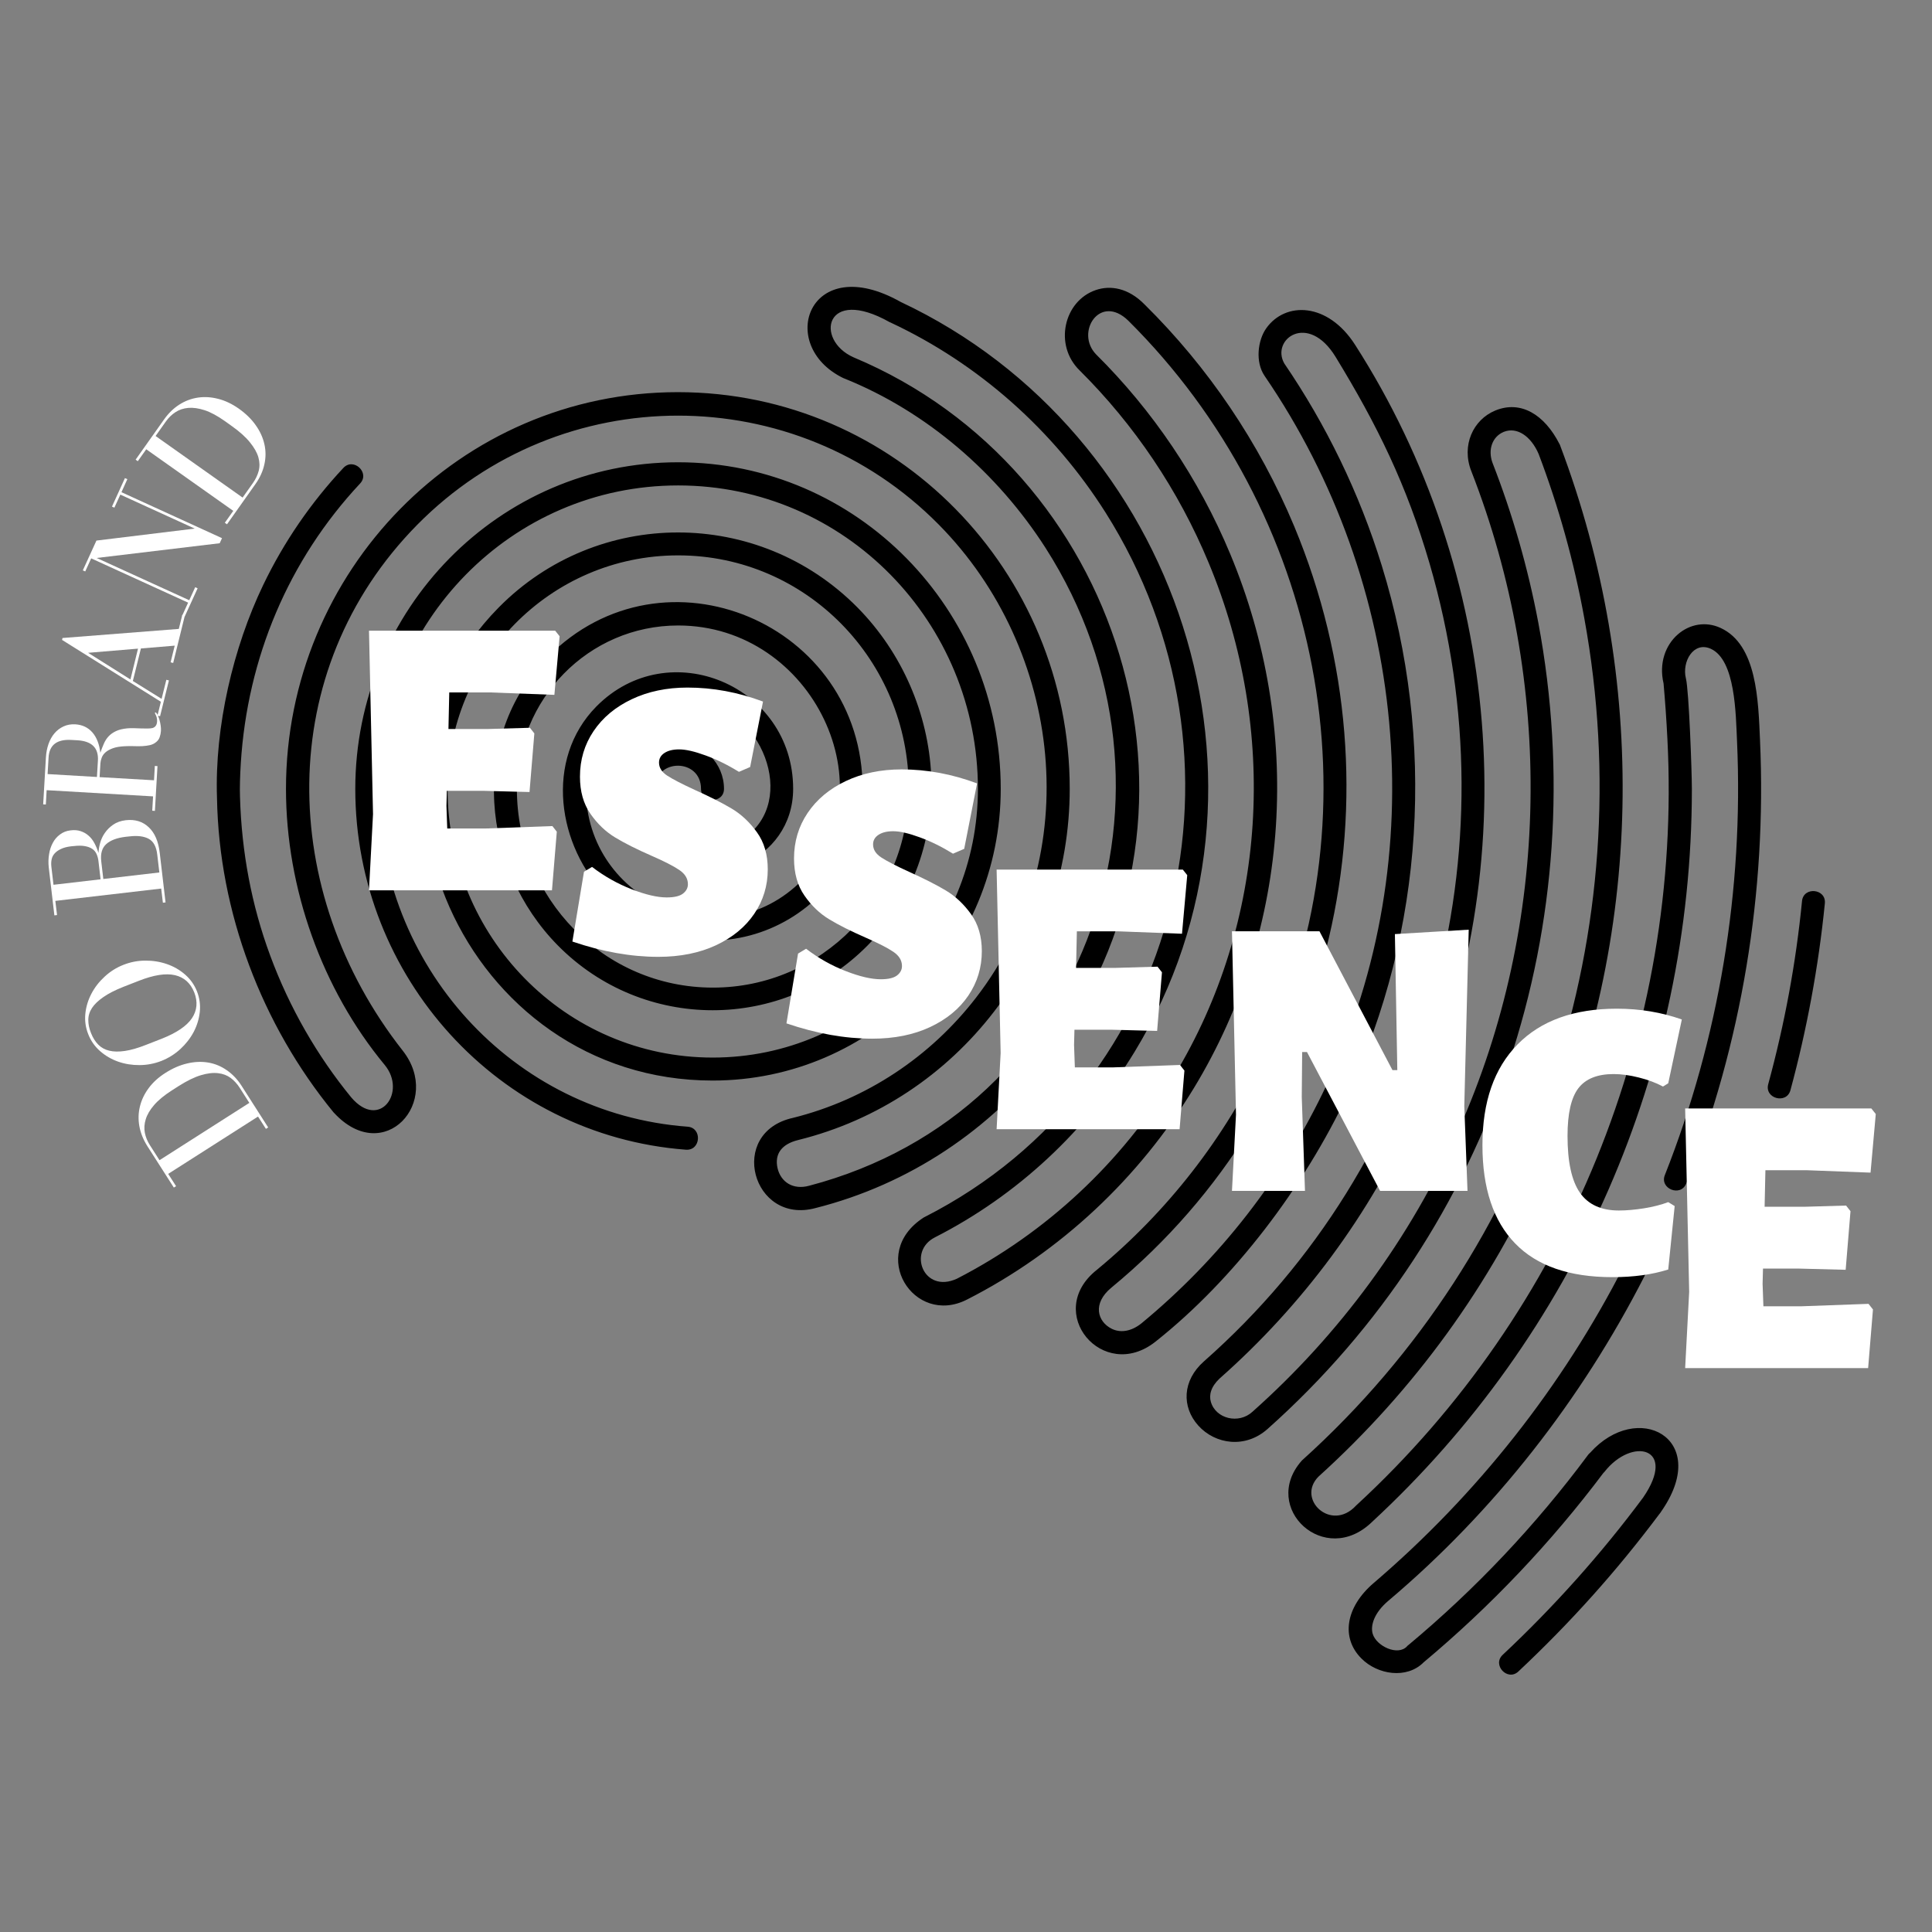<svg xmlns="http://www.w3.org/2000/svg" xmlns:xlink="http://www.w3.org/1999/xlink" width="500" viewBox="0 0 375 375" height="500" preserveAspectRatio="xMidYMid meet"><rect x="0" y="0" width="375" height="375" fill="#808080" stroke="none"/><defs><g></g><clipPath id="26ecca7b11"><path d="M 42 55 L 354.398 55 L 354.398 326 L 42 326 Z M 42 55 " clip-rule="nonzero"></path></clipPath></defs><g clip-path="url(#26ecca7b11)"><path fill="#000000" d="M 140.527 153.117 C 140.527 155.988 136.066 155.988 136.066 153.117 C 136.066 147.125 127.105 147.125 127.105 153.117 C 127.105 163.105 139.156 168.285 146.207 161.168 C 154.574 152.711 146.27 134.984 131.602 134.984 C 121.613 134.984 113.719 143.191 113.719 153.148 C 113.719 175.184 140.215 186.512 155.727 170.812 C 172.77 153.555 157.977 121.406 131.633 121.406 C 114.184 121.406 100.328 135.766 100.328 153.148 C 100.328 174.277 117.184 191.695 138.375 191.695 C 159.566 191.695 176.391 174.277 176.391 153.148 C 176.391 128.305 156.57 107.797 131.633 107.797 C 106.695 107.797 86.875 128.273 86.875 153.148 C 86.875 181.707 109.66 205.273 138.344 205.273 C 166.996 205.273 189.812 181.707 189.812 153.148 C 189.812 120.844 164.031 94.223 131.633 94.223 C 99.234 94.223 73.453 120.844 73.453 153.148 C 73.453 187.324 99.422 216.164 133.473 218.691 C 136.344 218.91 136.035 223.375 133.129 223.156 C 96.77 220.41 68.961 189.602 68.961 153.117 C 68.961 118.379 96.77 89.727 131.602 89.727 C 166.434 89.727 194.242 118.379 194.242 153.117 C 194.242 184.141 169.43 209.734 138.312 209.734 C 89.996 209.734 64.371 150.746 96.801 117.91 C 115.965 98.496 147.238 98.496 166.434 117.91 C 183.879 135.578 186.504 165.195 168.398 183.516 C 151.828 200.277 124.828 200.277 108.285 183.516 C 93.461 168.504 90.84 143.191 106.32 127.523 C 128.855 104.707 167.434 121 167.434 153.117 C 167.434 179.18 136.098 192.445 117.773 173.902 C 108.191 164.289 105.602 147.438 115.746 137.137 C 129.824 122.875 153.949 133.109 153.949 153.117 C 153.949 167.133 137.062 174.246 127.199 164.289 C 119.336 156.332 122.145 144.098 131.57 144.098 C 136.531 144.098 140.527 148.188 140.527 153.117 Z M 322.273 293.633 C 322.211 293.727 322.117 293.82 322.055 293.91 C 313.781 304.961 304.793 314.98 294.711 324.438 C 292.621 326.402 289.562 323.156 291.684 321.191 C 301.547 311.953 310.848 301.559 318.934 290.668 C 325.645 280.898 316.777 278.836 311.41 285.703 C 311.348 285.766 311.285 285.828 311.223 285.891 C 301.047 299.438 289.281 311.828 276.328 322.656 C 273.051 325.965 267.371 325.062 264.25 321.91 C 260.223 317.883 261.191 311.922 266.621 307.27 C 286.66 290.137 303.234 269.16 315.25 245.629 C 316.559 243.07 320.523 245.098 319.215 247.656 C 306.977 271.629 290.062 293.32 269.523 310.672 C 266.621 313.105 265.996 315.605 266.434 317.102 C 267.121 319.504 271.367 321.535 273.145 319.504 C 273.207 319.41 273.301 319.348 273.395 319.285 C 286.379 308.457 298.113 296.035 308.195 282.457 C 308.32 282.27 308.477 282.113 308.633 281.988 C 317.809 271.719 332.012 279.086 322.738 292.945 C 322.707 293.008 322.645 293.102 322.586 293.164 L 322.523 293.258 C 322.43 293.383 322.367 293.508 322.273 293.633 Z M 219.023 62.262 C 213.5 56.859 208.633 64.539 212.75 68.785 C 223.738 79.676 232.664 92.848 238.781 107.516 C 252.891 141.32 250.672 180.055 231.727 211.203 C 221.117 228.648 205.852 243.008 187.688 252.246 C 177.355 257.52 168.43 243.379 179.23 236.359 C 179.324 236.297 179.418 236.234 179.512 236.203 C 229.949 210.547 244.555 146.906 214.594 99.496 C 204.48 83.516 189.996 70.625 172.863 62.605 C 172.801 62.574 172.77 62.543 172.707 62.543 C 160.098 55.426 158.102 65.977 165.652 69.348 L 168.148 70.438 C 218.867 93.473 238.344 159.641 203.543 204.711 C 192.34 219.223 176.484 229.898 158.289 234.484 C 146.02 237.793 141.09 219.816 153.918 216.977 C 168.211 213.418 180.633 205.055 189.438 193.66 C 210.848 165.945 206.227 126.152 182.227 101.836 C 154.355 73.621 108.879 73.621 81.008 101.836 C 53.043 130.176 53.98 173.156 78.168 203.93 C 85.969 213.855 74.547 226.465 64.871 216.039 C 64.84 216.008 64.777 215.945 64.746 215.914 C 50.859 198.969 42.492 177.117 42.117 154.832 C 41.648 141.07 45.27 125.652 51.074 113.574 C 55.102 105.176 60.375 97.531 66.652 90.82 C 68.617 88.727 71.863 91.754 69.895 93.848 C 55.977 108.734 48.016 127.711 46.738 148.156 C 46.582 150.684 46.52 153.023 46.582 154.68 C 46.895 165.414 48.828 175.715 52.449 185.484 C 56.195 195.629 61.594 204.961 68.18 213.012 C 73.672 219.441 79.012 211.949 74.672 206.707 C 62.531 192.039 55.508 172.469 55.508 153.117 C 55.508 110.918 89.277 76.117 131.57 76.117 C 173.863 76.117 207.633 110.918 207.633 153.117 C 207.633 185.328 185.941 213.605 154.918 221.281 C 151.734 222.062 150.297 223.969 150.922 226.746 C 151.547 229.398 153.887 231.02 157.07 230.148 C 211.848 215.758 232.82 153.055 202.949 106.363 C 193.648 91.848 179.918 79.895 163.812 73.434 C 163.75 73.402 163.719 73.402 163.656 73.371 C 150.547 66.973 157.07 48.59 174.828 58.609 C 228.824 83.984 251.703 152.43 220.211 204.18 C 210.879 219.504 197.457 232.02 181.477 240.164 C 176.078 242.883 179.262 251.184 185.754 248.188 C 203.105 239.262 217.715 225.621 227.855 208.891 C 246.055 178.961 248.145 141.695 234.598 109.234 C 228.73 95.094 220.148 82.422 209.566 71.906 C 204.512 67.004 206.477 58.422 212.688 56.301 C 215.527 55.332 218.992 55.863 222.176 59.109 C 234.473 71.25 244.398 85.855 251.203 102.148 C 272.863 154.18 259.289 214.043 215.715 249.934 C 211.973 253.023 213.031 256.52 215.746 257.895 C 217.34 258.707 219.43 258.551 221.551 256.863 C 236.691 244.379 249.051 228.586 257.508 210.547 C 278.387 166.164 272.988 113.168 245.461 72.965 C 243.617 70.281 244.117 66.07 245.773 63.727 C 249.488 58.484 257.727 58.641 263.031 66.941 C 291.309 111.043 296.367 167.973 274.77 215.945 C 265.84 235.828 252.766 253.398 236.723 267.57 C 235.035 269.16 234.629 270.785 235.035 272.125 C 236.004 275.402 240.438 276.465 243.09 274.031 C 259.973 259.02 273.707 240.414 283.07 219.41 C 301.016 179.273 301.609 132.488 285.566 91.414 C 283.633 86.48 285.91 81.457 290.25 79.676 C 295.211 77.648 299.801 80.488 302.703 86.199 C 302.766 86.293 302.797 86.387 302.828 86.48 C 319.867 131.582 319.09 182.238 299.613 226.215 C 289.375 249.375 274.395 269.91 255.918 286.609 C 251.578 290.977 258.352 297.406 263.156 292.289 C 263.188 292.227 263.25 292.195 263.281 292.164 C 304.168 254.492 326.547 199.996 323.645 143.504 C 323.457 139.633 323.176 135.797 322.895 132.645 C 321.961 128.68 323.301 125.215 325.645 123.156 C 327.953 121.125 331.105 120.562 333.945 121.875 C 341.062 125.121 341.281 136.012 341.621 143.754 C 342.934 173.219 338.035 202.617 327.297 229.711 C 326.234 232.395 322.086 230.738 323.145 228.086 C 333.633 201.559 338.438 172.75 337.16 143.941 C 336.91 138.512 336.848 128.117 332.074 125.934 C 328.703 124.402 326.422 128.461 327.234 131.676 C 327.828 134.047 328.391 149.871 328.391 153.117 C 328.391 180.738 322.617 207.051 312.254 230.801 C 301.484 255.492 285.754 277.434 266.34 295.379 C 257.133 304.367 244.648 292.695 252.609 283.582 C 252.672 283.52 252.734 283.426 252.828 283.363 C 298.332 242.32 318.59 180.676 307.508 119.973 C 305.512 108.984 302.516 98.309 298.645 88.105 C 297.148 84.641 294.43 82.797 291.871 83.828 C 289.688 84.734 288.75 87.23 289.688 89.82 C 293.559 99.746 296.555 110.109 298.582 120.844 C 309.508 179.148 290 238.23 246.023 277.371 C 241.746 281.18 235.91 280.398 232.57 276.684 C 229.355 273.094 229.449 267.977 233.695 264.23 C 277.391 225.684 293.84 165.508 277.484 109.391 C 273.02 94.098 267.309 82.484 259.227 69.254 C 253.887 60.543 246.648 65.852 249.27 70.531 C 257.383 82.422 263.844 95.656 268.215 109.828 C 278.668 143.66 276.484 180.676 261.566 212.449 C 253.137 230.336 239.562 248.312 224.27 260.422 C 214.094 268.477 202.484 254.711 212.906 246.469 C 226.516 235.234 237.688 220.973 245.367 204.711 C 268.027 156.582 256.262 99.246 219.023 62.262 Z M 347.523 211.609 C 346.773 214.387 342.434 213.23 343.215 210.422 C 346.398 198.719 348.582 186.98 349.77 174.902 C 350.051 172.031 354.48 172.469 354.203 175.34 C 352.984 187.574 350.707 199.84 347.523 211.609 Z M 347.523 211.609 " fill-opacity="1" fill-rule="nonzero"></path></g><g fill="#ffffff" fill-opacity="1"><g transform="translate(66.95, 172.809)"><g><path d="M 40.266 -12.469 L 41.125 -11.375 L 40.188 0 L 4.672 0 L 5.453 -14.797 L 4.672 -50.391 L 40.812 -50.391 L 41.672 -49.312 L 40.656 -37.938 L 28.281 -38.406 L 20.25 -38.406 L 20.094 -31.312 L 27.812 -31.312 L 35.906 -31.547 L 36.766 -30.453 L 35.828 -19.078 L 26.797 -19.312 L 19.781 -19.312 L 19.703 -16.359 L 19.859 -12 L 27.344 -12 Z M 40.266 -12.469 "></path></g></g></g><g fill="#ffffff" fill-opacity="1"><g transform="translate(52.599, 219.709)"><g><path d="M -24 2.75 L -18.859 10.797 L -18.422 10.531 L -19.953 8.141 L -2.516 -2.984 L -0.984 -0.594 L -0.547 -0.875 L -5.688 -8.922 C -6.488 -10.18 -7.445 -11.195 -8.562 -11.969 C -9.676 -12.75 -10.883 -13.25 -12.188 -13.469 C -13.488 -13.688 -14.844 -13.629 -16.25 -13.297 C -17.664 -12.973 -19.082 -12.359 -20.5 -11.453 C -21.832 -10.609 -22.91 -9.629 -23.734 -8.516 C -24.566 -7.398 -25.133 -6.211 -25.438 -4.953 C -25.75 -3.691 -25.785 -2.406 -25.547 -1.094 C -25.305 0.219 -24.789 1.5 -24 2.75 Z M -19.266 -8.047 L -17.922 -8.906 C -16.297 -9.938 -14.852 -10.641 -13.594 -11.016 C -12.344 -11.391 -11.238 -11.52 -10.281 -11.406 C -9.332 -11.301 -8.516 -10.992 -7.828 -10.484 C -7.148 -9.973 -6.566 -9.336 -6.078 -8.578 L -4.203 -5.641 L -21.641 5.484 L -23.516 2.547 C -23.992 1.805 -24.316 1.016 -24.484 0.172 C -24.648 -0.672 -24.594 -1.547 -24.312 -2.453 C -24.039 -3.359 -23.5 -4.281 -22.688 -5.219 C -21.883 -6.156 -20.742 -7.098 -19.266 -8.047 Z M -19.266 -8.047 "></path></g></g></g><g fill="#ffffff" fill-opacity="1"><g transform="translate(41.813, 203.174)"><g><path d="M -3.578 -10.75 C -4.086 -12.031 -4.859 -13.117 -5.891 -14.016 C -6.93 -14.922 -8.109 -15.598 -9.422 -16.047 C -10.742 -16.504 -12.133 -16.727 -13.594 -16.719 C -15.062 -16.719 -16.477 -16.445 -17.844 -15.906 C -19.207 -15.375 -20.426 -14.609 -21.5 -13.609 C -22.582 -12.617 -23.441 -11.508 -24.078 -10.281 C -24.723 -9.051 -25.113 -7.754 -25.25 -6.391 C -25.383 -5.035 -25.195 -3.719 -24.688 -2.438 C -24.188 -1.156 -23.422 -0.062 -22.391 0.844 C -21.359 1.75 -20.188 2.43 -18.875 2.891 C -17.57 3.348 -16.188 3.57 -14.719 3.562 C -13.258 3.551 -11.848 3.281 -10.484 2.75 C -9.117 2.207 -7.895 1.441 -6.812 0.453 C -5.738 -0.535 -4.875 -1.645 -4.219 -2.875 C -3.57 -4.113 -3.176 -5.414 -3.031 -6.781 C -2.895 -8.145 -3.078 -9.469 -3.578 -10.75 Z M -24.141 -2.641 C -24.504 -3.535 -24.68 -4.391 -24.672 -5.203 C -24.672 -6.023 -24.43 -6.801 -23.953 -7.531 C -23.473 -8.258 -22.738 -8.961 -21.75 -9.641 C -20.77 -10.328 -19.477 -10.988 -17.875 -11.625 L -14.875 -12.797 C -11.969 -13.941 -9.625 -14.305 -7.844 -13.891 C -6.07 -13.473 -4.828 -12.359 -4.109 -10.547 C -3.398 -8.723 -3.551 -7.051 -4.562 -5.531 C -5.582 -4.02 -7.547 -2.691 -10.453 -1.547 L -13.453 -0.375 C -15.023 0.25 -16.395 0.645 -17.562 0.812 C -18.727 0.988 -19.738 0.973 -20.594 0.766 C -21.445 0.566 -22.16 0.176 -22.734 -0.406 C -23.316 -0.988 -23.785 -1.734 -24.141 -2.641 Z M -24.141 -2.641 "></path></g></g></g><g fill="#ffffff" fill-opacity="1"><g transform="translate(34.431, 183.406)"><g></g></g></g><g fill="#ffffff" fill-opacity="1"><g transform="translate(32.241, 176.095)"><g><path d="M -18.547 -14.922 C -19.328 -14.836 -20.008 -14.57 -20.594 -14.125 C -21.188 -13.688 -21.656 -13.141 -22 -12.484 C -22.352 -11.828 -22.594 -11.086 -22.719 -10.266 C -22.852 -9.453 -22.875 -8.617 -22.781 -7.766 L -21.688 1.578 L -21.172 1.516 L -21.5 -1.234 L -0.953 -3.625 L -0.625 -0.875 L -0.109 -0.938 L -1.234 -10.531 C -1.484 -12.758 -2.195 -14.426 -3.375 -15.531 C -4.551 -16.645 -6.039 -17.098 -7.844 -16.891 C -8.801 -16.773 -9.609 -16.488 -10.266 -16.031 C -10.93 -15.57 -11.473 -15.035 -11.891 -14.422 C -12.316 -13.816 -12.625 -13.156 -12.812 -12.438 C -13.008 -11.727 -13.109 -11.094 -13.109 -10.531 C -13.328 -11.207 -13.594 -11.836 -13.906 -12.422 C -14.219 -13.016 -14.598 -13.504 -15.047 -13.891 C -15.492 -14.285 -16.004 -14.578 -16.578 -14.766 C -17.148 -14.961 -17.805 -15.016 -18.547 -14.922 Z M -12.719 -5.422 L -21.859 -4.359 L -22.266 -7.828 C -22.328 -8.359 -22.312 -8.848 -22.219 -9.297 C -22.125 -9.742 -21.926 -10.129 -21.625 -10.453 C -21.332 -10.785 -20.926 -11.07 -20.406 -11.312 C -19.883 -11.562 -19.227 -11.734 -18.438 -11.828 L -17.922 -11.875 C -17.055 -11.977 -16.332 -11.973 -15.75 -11.859 C -15.164 -11.754 -14.688 -11.57 -14.312 -11.312 C -13.945 -11.062 -13.672 -10.723 -13.484 -10.297 C -13.297 -9.867 -13.176 -9.398 -13.125 -8.891 Z M -1.312 -6.75 L -12.188 -5.484 L -12.594 -8.953 C -12.758 -10.43 -12.43 -11.535 -11.609 -12.266 C -10.785 -13.004 -9.535 -13.473 -7.859 -13.672 L -7.109 -13.75 C -5.547 -13.938 -4.301 -13.781 -3.375 -13.281 C -2.445 -12.781 -1.895 -11.758 -1.719 -10.219 Z M -1.312 -6.75 "></path></g></g></g><g fill="#ffffff" fill-opacity="1"><g transform="translate(30.005, 158.42)"><g><path d="M -0.406 -17.109 C -0.625 -17.055 -0.926 -17.023 -1.312 -17.016 C -1.695 -17.016 -2.113 -17.02 -2.562 -17.031 C -3.02 -17.051 -3.484 -17.066 -3.953 -17.078 C -4.43 -17.098 -4.883 -17.086 -5.312 -17.047 C -6.188 -16.961 -6.91 -16.785 -7.484 -16.516 C -8.066 -16.242 -8.547 -15.906 -8.922 -15.5 C -9.305 -15.094 -9.613 -14.617 -9.844 -14.078 C -10.082 -13.535 -10.312 -12.945 -10.531 -12.312 C -10.727 -13.988 -11.242 -15.305 -12.078 -16.266 C -12.922 -17.223 -14.02 -17.742 -15.375 -17.828 C -16.219 -17.879 -16.984 -17.742 -17.672 -17.422 C -18.359 -17.109 -18.945 -16.66 -19.438 -16.078 C -19.926 -15.504 -20.312 -14.812 -20.594 -14 C -20.875 -13.195 -21.039 -12.332 -21.094 -11.406 L -21.625 -2.297 L -21.109 -2.266 L -20.953 -5.047 L -0.297 -3.844 L -0.453 -1.062 L 0.062 -1.031 L 0.562 -9.719 L 0.047 -9.75 L -0.109 -6.969 L -10.672 -7.578 L -10.516 -10.266 C -10.492 -10.609 -10.41 -10.969 -10.266 -11.344 C -10.129 -11.727 -9.883 -12.078 -9.531 -12.391 C -9.176 -12.703 -8.695 -12.969 -8.094 -13.188 C -7.488 -13.406 -6.719 -13.535 -5.781 -13.578 C -5.219 -13.609 -4.645 -13.613 -4.062 -13.594 C -3.477 -13.57 -2.914 -13.57 -2.375 -13.594 C -1.844 -13.625 -1.344 -13.691 -0.875 -13.797 C -0.414 -13.91 -0.02 -14.109 0.312 -14.391 C 0.633 -14.648 0.859 -14.961 0.984 -15.328 C 1.117 -15.703 1.203 -16.102 1.234 -16.531 C 1.254 -16.906 1.234 -17.273 1.172 -17.641 C 1.117 -18.016 1.047 -18.359 0.953 -18.672 C 0.859 -18.992 0.758 -19.27 0.656 -19.5 C 0.562 -19.727 0.457 -19.906 0.344 -20.031 C 0.289 -20.094 0.234 -20.129 0.172 -20.141 C 0.109 -20.141 0.07 -20.109 0.062 -20.047 C 0.062 -20.004 0.082 -19.938 0.125 -19.844 C 0.395 -19.395 0.516 -18.898 0.484 -18.359 C 0.441 -17.691 0.145 -17.273 -0.406 -17.109 Z M -11.188 -7.609 L -20.766 -8.172 L -20.578 -11.375 C -20.441 -13.82 -18.961 -14.961 -16.141 -14.797 L -14.984 -14.734 C -12.191 -14.566 -10.863 -13.258 -11 -10.812 Z M -11.188 -7.609 "></path></g></g></g><g fill="#ffffff" fill-opacity="1"><g transform="translate(30.896, 139.727)"><g><path d="M -0.328 -0.828 L 0.172 -0.703 L 1.891 -7.656 L 1.391 -7.781 L 0.469 -4.078 L -5.109 -7.547 L -3.547 -13.859 L 3.016 -14.406 L 2.219 -11.172 L 2.719 -11.047 L 4.984 -20.25 L 4.484 -20.375 L 3.812 -17.656 L -18.766 -15.891 L -18.844 -15.516 L 0.328 -3.516 Z M -13.797 -13.016 L -4.109 -13.828 L -5.578 -7.844 Z M -13.797 -13.016 "></path></g></g></g><g fill="#ffffff" fill-opacity="1"><g transform="translate(35.467, 120.52)"><g><path d="M -0.109 -1.016 L 0.359 -0.797 L 2.891 -6.328 L 2.422 -6.547 L 1.266 -4.016 L -16.703 -12.219 L 7.172 -15.078 L 7.625 -16.062 L -11.891 -24.984 L -10.75 -27.516 L -11.219 -27.719 L -13.734 -22.188 L -13.266 -21.984 L -12.109 -24.516 L 2.328 -17.922 L -16.75 -15.594 L -19.391 -9.812 L -18.922 -9.609 L -17.766 -12.141 L 1.047 -3.547 Z M -0.109 -1.016 "></path></g></g></g><g fill="#ffffff" fill-opacity="1"><g transform="translate(43.465, 102.61)"><g><path d="M -11.625 -21.188 L -17.141 -13.391 L -16.719 -13.094 L -15.078 -15.406 L 1.812 -3.453 L 0.172 -1.141 L 0.594 -0.844 L 6.109 -8.641 C 6.973 -9.859 7.551 -11.129 7.844 -12.453 C 8.145 -13.773 8.148 -15.078 7.859 -16.359 C 7.578 -17.648 7.016 -18.891 6.172 -20.078 C 5.336 -21.266 4.234 -22.344 2.859 -23.312 C 1.566 -24.219 0.25 -24.844 -1.094 -25.188 C -2.438 -25.539 -3.75 -25.625 -5.031 -25.438 C -6.32 -25.25 -7.531 -24.797 -8.656 -24.078 C -9.781 -23.359 -10.77 -22.395 -11.625 -21.188 Z M 0.156 -20.891 L 1.469 -19.953 C 3.031 -18.848 4.223 -17.781 5.047 -16.75 C 5.879 -15.727 6.426 -14.758 6.688 -13.844 C 6.945 -12.926 6.969 -12.051 6.75 -11.219 C 6.531 -10.395 6.16 -9.613 5.641 -8.875 L 3.625 -6.031 L -13.266 -17.984 L -11.25 -20.828 C -10.738 -21.547 -10.125 -22.141 -9.406 -22.609 C -8.695 -23.078 -7.867 -23.352 -6.922 -23.438 C -5.973 -23.52 -4.91 -23.367 -3.734 -22.984 C -2.566 -22.598 -1.27 -21.898 0.156 -20.891 Z M 0.156 -20.891 "></path></g></g></g><g fill="#ffffff" fill-opacity="1"><g transform="translate(109.695, 184.784)"><g><path d="M 23.75 -51.328 C 28.688 -51.328 33.57 -50.422 38.406 -48.609 L 35.906 -35.906 L 33.734 -34.969 C 31.547 -36.32 29.383 -37.383 27.25 -38.156 C 25.125 -38.938 23.414 -39.328 22.125 -39.328 C 20.926 -39.328 19.973 -39.094 19.266 -38.625 C 18.566 -38.164 18.219 -37.547 18.219 -36.766 C 18.219 -35.773 18.75 -34.93 19.812 -34.234 C 20.883 -33.535 22.664 -32.613 25.156 -31.469 C 28.062 -30.164 30.445 -28.957 32.312 -27.844 C 34.188 -26.727 35.82 -25.195 37.219 -23.25 C 38.625 -21.301 39.328 -18.898 39.328 -16.047 C 39.328 -12.879 38.457 -10.008 36.719 -7.438 C 34.977 -4.863 32.5 -2.82 29.281 -1.312 C 26.062 0.188 22.328 0.938 18.078 0.938 C 12.773 0.938 7.219 -0.051 1.406 -2.031 L 3.656 -15.578 L 5.219 -16.516 C 7.602 -14.691 10.16 -13.25 12.891 -12.188 C 15.617 -11.125 17.891 -10.594 19.703 -10.594 C 21.16 -10.594 22.211 -10.836 22.859 -11.328 C 23.504 -11.828 23.828 -12.438 23.828 -13.156 C 23.828 -14.25 23.27 -15.172 22.156 -15.922 C 21.039 -16.68 19.238 -17.602 16.75 -18.688 C 13.895 -19.938 11.547 -21.117 9.703 -22.234 C 7.859 -23.348 6.258 -24.879 4.906 -26.828 C 3.551 -28.773 2.875 -31.176 2.875 -34.031 C 2.875 -37.312 3.754 -40.258 5.516 -42.875 C 7.285 -45.5 9.754 -47.562 12.922 -49.062 C 16.098 -50.57 19.707 -51.328 23.75 -51.328 Z M 23.75 -51.328 "></path></g></g></g><g fill="#ffffff" fill-opacity="1"><g transform="translate(151.244, 200.668)"><g><path d="M 23.75 -51.328 C 28.688 -51.328 33.57 -50.422 38.406 -48.609 L 35.906 -35.906 L 33.734 -34.969 C 31.547 -36.32 29.383 -37.383 27.25 -38.156 C 25.125 -38.938 23.414 -39.328 22.125 -39.328 C 20.926 -39.328 19.973 -39.094 19.266 -38.625 C 18.566 -38.164 18.219 -37.547 18.219 -36.766 C 18.219 -35.773 18.75 -34.93 19.812 -34.234 C 20.883 -33.535 22.664 -32.613 25.156 -31.469 C 28.062 -30.164 30.445 -28.957 32.312 -27.844 C 34.188 -26.727 35.82 -25.195 37.219 -23.25 C 38.625 -21.301 39.328 -18.898 39.328 -16.047 C 39.328 -12.879 38.457 -10.008 36.719 -7.438 C 34.977 -4.863 32.5 -2.82 29.281 -1.312 C 26.062 0.188 22.328 0.938 18.078 0.938 C 12.773 0.938 7.219 -0.051 1.406 -2.031 L 3.656 -15.578 L 5.219 -16.516 C 7.602 -14.691 10.16 -13.25 12.891 -12.188 C 15.617 -11.125 17.891 -10.594 19.703 -10.594 C 21.16 -10.594 22.211 -10.836 22.859 -11.328 C 23.504 -11.828 23.828 -12.438 23.828 -13.156 C 23.828 -14.25 23.27 -15.172 22.156 -15.922 C 21.039 -16.68 19.238 -17.602 16.75 -18.688 C 13.895 -19.938 11.547 -21.117 9.703 -22.234 C 7.859 -23.348 6.258 -24.879 4.906 -26.828 C 3.551 -28.773 2.875 -31.176 2.875 -34.031 C 2.875 -37.312 3.754 -40.258 5.516 -42.875 C 7.285 -45.5 9.754 -47.562 12.922 -49.062 C 16.098 -50.57 19.707 -51.328 23.75 -51.328 Z M 23.75 -51.328 "></path></g></g></g><g fill="#ffffff" fill-opacity="1"><g transform="translate(188.77, 219.177)"><g><path d="M 40.266 -12.469 L 41.125 -11.375 L 40.188 0 L 4.672 0 L 5.453 -14.797 L 4.672 -50.391 L 40.812 -50.391 L 41.672 -49.312 L 40.656 -37.938 L 28.281 -38.406 L 20.25 -38.406 L 20.094 -31.312 L 27.812 -31.312 L 35.906 -31.547 L 36.766 -30.453 L 35.828 -19.078 L 26.797 -19.312 L 19.781 -19.312 L 19.703 -16.359 L 19.859 -12 L 27.344 -12 Z M 40.266 -12.469 "></path></g></g></g><g fill="#ffffff" fill-opacity="1"><g transform="translate(234.452, 231.152)"><g><path d="M 49.766 -16.438 L 50.391 0 L 33.422 0 L 19.234 -26.953 L 18.297 -26.953 L 18.219 -18.219 L 18.844 0 L 4.672 0 L 5.453 -14.797 L 4.672 -50.391 L 21.656 -50.391 L 35.828 -23.438 L 36.766 -23.438 L 36.297 -49.844 L 50.625 -50.703 Z M 49.766 -16.438 "></path></g></g></g><g fill="#ffffff" fill-opacity="1"><g transform="translate(286.412, 247.036)"><g><path d="M 27.422 -51.25 C 31.879 -51.25 36.082 -50.551 40.031 -49.156 L 37.391 -36.766 L 36.375 -36.141 C 35.02 -36.867 33.457 -37.453 31.688 -37.891 C 29.926 -38.336 28.297 -38.562 26.797 -38.562 C 23.629 -38.562 21.344 -37.641 19.938 -35.797 C 18.539 -33.953 17.844 -30.875 17.844 -26.562 C 17.844 -21.52 18.645 -17.844 20.25 -15.531 C 21.863 -13.227 24.383 -12.078 27.812 -12.078 C 29.258 -12.078 30.879 -12.219 32.672 -12.5 C 34.461 -12.789 36.035 -13.191 37.391 -13.703 L 38.641 -12.938 L 37.391 -0.625 C 34.273 0.363 30.664 0.859 26.562 0.859 C 18.195 0.859 11.898 -1.32 7.672 -5.688 C 3.441 -10.051 1.328 -16.41 1.328 -24.766 C 1.328 -33.18 3.598 -39.695 8.141 -44.312 C 12.68 -48.938 19.109 -51.25 27.422 -51.25 Z M 27.422 -51.25 "></path></g></g></g><g fill="#ffffff" fill-opacity="1"><g transform="translate(322.415, 265.545)"><g><path d="M 40.266 -12.469 L 41.125 -11.375 L 40.188 0 L 4.672 0 L 5.453 -14.797 L 4.672 -50.391 L 40.812 -50.391 L 41.672 -49.312 L 40.656 -37.938 L 28.281 -38.406 L 20.25 -38.406 L 20.094 -31.312 L 27.812 -31.312 L 35.906 -31.547 L 36.766 -30.453 L 35.828 -19.078 L 26.797 -19.312 L 19.781 -19.312 L 19.703 -16.359 L 19.859 -12 L 27.344 -12 Z M 40.266 -12.469 "></path></g></g></g></svg>